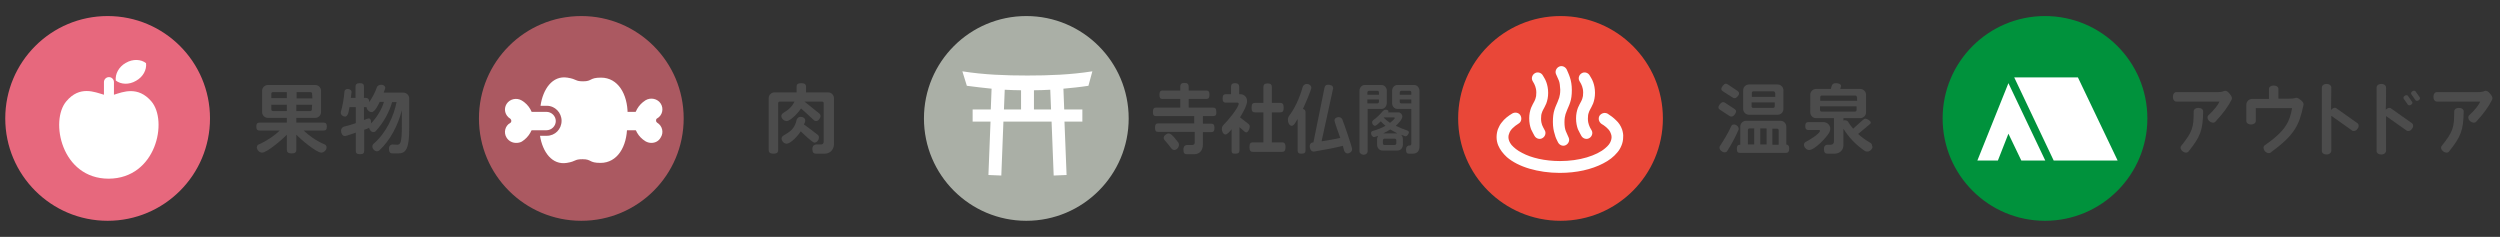 <?xml version="1.0" encoding="utf-8"?>
<!-- Generator: Adobe Illustrator 25.4.2, SVG Export Plug-In . SVG Version: 6.00 Build 0)  -->
<svg version="1.1" id="レイヤー_1" xmlns="http://www.w3.org/2000/svg" xmlns:xlink="http://www.w3.org/1999/xlink" x="0px"
	 y="0px" viewBox="0 0 950 90" style="enable-background:new 0 0 950 90;" xml:space="preserve">
<rect x="0" y="0" width="950" height="90" fill="#333333" stroke="none"/>
<style type="text/css">
	.st0{fill:#E7687D;}
	.st1{fill:#FFFFFF;}
	.st2{fill:#4C4C4C;}
	.st3{fill:#AB5961;}
	.st4{fill:#AAAFA6;}
	.st5{fill:#E94738;}
	.st6{fill:#00923C;}
</style>
<g id="レイヤー_2_00000164491696289726003170000008793039611771113348_">
</g>
<g>
	<g>
		<g>
			<circle class="st0" cx="40.9" cy="45" r="38.9"/>
			<g>
				<g>
					<path class="st1" d="M55.5,24c-1.9-1.5-5-1.7-7.7-0.1c-2.7,1.5-4.1,4.3-3.8,6.7c1.9,1.5,5,1.7,7.7,0.1
						C54.4,29.2,55.8,26.5,55.5,24z"/>
					<path class="st1" d="M57.5,38.5c-5.1-5.9-10.7-3.6-14.2-2.5v-4.8c0-1-0.8-1.9-1.9-1.9c-1,0-1.9,0.8-1.9,1.9V36
						c-3.5-1-9.2-3.6-14.3,2.5c-6.3,7.4-1.9,29.4,16.1,29.4C59.4,67.8,63.9,45.9,57.5,38.5z"/>
				</g>
			</g>
		</g>
		<g>
			<g>
				<path class="st2" d="M123,49.6h-7.6c1.8,1.8,4.7,3.9,8,5.3c0.3,0.1,0.7,0.5,0.7,1.1c0,1-1,2-2,2c-1.9,0-8.1-5.3-9.5-6.8v5.7
					c0,1-0.5,1.4-1.8,1.4s-1.8-0.5-1.8-1.4v-5.7c-1.4,1.5-7.5,6.8-9.4,6.8c-1,0-2-1-2-2c0-0.6,0.4-1,0.7-1.1c3.2-1.4,6.2-3.5,8-5.3
					h-7.7c-0.8,0-1.2-0.4-1.2-1.5s0.4-1.5,1.2-1.5H109v-1.8h-7.2c-1.2,0-2.2-1-2.2-2.2v-8.1c0-1.2,1-2.2,2.2-2.2h18
					c1.2,0,2.2,1,2.2,2.2v8.1c0,1.2-1,2.2-2.2,2.2h-7.2v1.8H123c0.8,0,1.2,0.4,1.2,1.5S123.8,49.6,123,49.6z M109,35h-5.3
					c-0.4,0-0.6,0.3-0.6,0.6v1.7h5.9V35z M109,39.8h-5.9v1.8c0,0.4,0.3,0.6,0.6,0.6h5.3V39.8z M118.6,35.6c0-0.4-0.3-0.6-0.6-0.6
					h-5.3v2.4h6L118.6,35.6L118.6,35.6z M118.6,39.8h-6v2.4h5.3c0.4,0,0.6-0.3,0.6-0.6L118.6,39.8L118.6,39.8z"/>
				<path class="st2" d="M151.3,58.3h-2.1c-0.9,0-1.4-0.4-1.4-1.8c0-1.2,0.8-1.6,1.3-1.6c0.6,0,1.2,0.1,1.8,0.1
					c1.3,0,1.8-0.8,1.8-7.2v-5.9c-1.5,5.8-4.4,11.4-8.6,15.3c-0.2,0.1-0.5,0.3-0.8,0.3c-0.9,0-1.8-0.9-1.8-1.8c0-0.5,0.2-0.8,0.4-1
					c4.8-4.1,7.7-10.4,8.8-15.9H149c-1,3.6-3.2,7.8-6.3,11.1c-0.1,0.1-0.4,0.3-0.8,0.3c-0.8,0-1.6-0.9-1.6-1.7
					c-0.5,0.4-1.3,0.6-1.9,0.8v8c0,0.9-0.4,1.3-1.6,1.3c-1.2,0-1.6-0.4-1.6-1.3v-6.9c-0.7,0.2-3.6,1.3-4.1,1.3c-1,0-1.5-1.1-1.5-2
					c0-1,0.7-1.5,1.2-1.6c1.4-0.3,2.9-0.8,4.4-1.3v-6.1h-2.4c-0.2,1-0.4,3.6-1.7,3.6c-0.7,0-1.6-0.6-1.6-1.4c0-0.1,0-0.2,0-0.3
					c0.6-2,1.2-5,1.4-7.9c0-0.3,0.4-0.9,1.2-0.9c0.7,0,1.5,0.4,1.5,1.2l-0.3,2.2h1.8v-4.3c0-0.8,0.4-1.3,1.6-1.3
					c1.2,0,1.6,0.4,1.6,1.3v4.3h0.6c0.9,0,1.4,0.4,1.4,1.6c1.2-1.7,2.3-3.8,2.9-5.6c0.1-0.4,0.7-1,1.6-1c0.8,0,1.6,0.4,1.6,1.2
					c0,0.4-0.5,1.3-0.6,1.8h7.5c1.2,0,2.2,1,2.2,2.2v10.7C155.6,56.7,154.2,58.3,151.3,58.3z M144.3,38.7c-0.5,1-1.8,3.9-3.1,3.9
					c-0.9,0-1.9-0.9-1.9-1.9h-1v4.9c0.4-0.1,1.4-0.6,1.8-0.6c0.7,0,0.9,0.7,0.9,1.4c0,0.2,0,0.4-0.1,0.6c2.3-2.3,4.3-5.7,5-8.3
					C145.9,38.7,144.3,38.7,144.3,38.7z"/>
			</g>
		</g>
	</g>
	<g>
		<g>
			<circle class="st3" cx="220.9" cy="45" r="38.9"/>
			<g>
				<g>
					<path class="st1" d="M238.5,43.4c0-7.7-3.7-13.9-10.1-13.9c-4.5,0-3.3,1.4-6.8,1.4c-3.2,0-2.2-0.8-6-1.4
						c-5.7-0.9-9.3,4.4-10.2,10.7h2.4c3.1,0,5.6,2.6,5.6,5.7c0,3.2-2.5,5.7-5.6,5.7h-2.6c1,6.2,4.6,11.2,10.2,10.3
						c3.7-0.6,2.7-1.4,6-1.4c3.5,0,2.3,1.4,6.8,1.4c6.4,0,10.1-6.2,10.1-13.9c0-0.4,0-0.9,0-1.3C238.5,45.7,238.5,44.6,238.5,43.4z"
						/>
					<g>
						<g>
							<path class="st1" d="M196.1,54.3c-1.4,0-2.8-0.7-3.6-2c-1.2-1.9-0.6-4.5,1.4-5.6c0.2-0.1,0.4-0.3,0.4-0.8
								c0-0.4-0.3-0.7-0.4-0.8c-2-1.2-2.6-3.7-1.4-5.6c1.2-1.9,3.8-2.5,5.8-1.3c2.8,1.7,4.4,4.6,4.4,7.8s-1.7,6.1-4.4,7.8
								C197.6,54.2,196.8,54.3,196.1,54.3z"/>
							<path class="st1" d="M207.6,49.5h-9.1c-2,0-3.6-1.6-3.6-3.5s1.6-3.5,3.6-3.5h9.1c2,0,3.6,1.6,3.6,3.5
								C211.2,47.9,209.6,49.5,207.6,49.5z"/>
						</g>
						<g>
							<path class="st1" d="M247.5,54.3c-0.7,0-1.5-0.2-2.2-0.6c-2.8-1.7-4.4-4.6-4.4-7.8s1.7-6.1,4.4-7.8c2-1.2,4.6-0.6,5.8,1.3
								c1.2,1.9,0.6,4.5-1.4,5.6c-0.2,0.1-0.4,0.3-0.4,0.8s0.3,0.7,0.4,0.8c2,1.2,2.6,3.7,1.4,5.6C250.3,53.7,248.9,54.3,247.5,54.3
								z"/>
							<path class="st1" d="M245,49.5h-7.6c-2,0-3.6-1.6-3.6-3.5s1.6-3.5,3.6-3.5h7.6c2,0,3.6,1.6,3.6,3.5S247,49.5,245,49.5z"/>
						</g>
					</g>
				</g>
			</g>
		</g>
		<g>
			<g>
				<path class="st2" d="M313.3,58.4h-3.1c-1,0-1.5-0.4-1.5-1.8c0-1.3,0.9-1.7,1.4-1.7h1.8c0.7,0,1.1-0.3,1.1-1.1V39.2
					c0-0.4-0.3-0.6-0.6-0.6h-6.7c1.4,1.1,4,3.2,5.6,4.5c0.3,0.2,0.5,0.6,0.5,1c0,0.8-0.8,1.9-1.7,1.9c-0.3,0-0.6-0.1-0.8-0.3
					c-1.3-1.2-3.4-3.2-4.9-4.5c-0.8,1.3-3.9,4.8-5.5,4.8c-0.9,0-2-0.9-2-1.9c0-0.5,0.4-0.9,0.6-1.1c2-1.1,3.6-2.6,4.4-4.4h-5.6
					c-0.4,0-0.6,0.3-0.6,0.6V57c0,1-0.5,1.4-1.8,1.4s-1.8-0.5-1.8-1.4V37.3c0-1.2,1-2.2,2.2-2.2h8.4V33c0-0.9,0.4-1.4,1.8-1.4
					c1.3,0,1.8,0.5,1.8,1.4v2.1h8.4c1.2,0,2.2,1,2.2,2.2v17.8C316.7,57.1,315.3,58.4,313.3,58.4z M310.8,53.4
					c-0.4,0.6-0.9,0.8-1.3,0.8c-0.8,0-4.4-3.5-5.2-4.3c-0.8,1.3-3.7,4.7-5.4,4.7c-1,0-1.9-1-1.9-2c0-1.8,4.6-1.6,5.7-7
					c0.1-0.4,0.5-1.2,1.6-1.2c0.8,0,1.7,0.5,1.7,1.4c0,0.4-0.3,1.2-0.5,1.5c1.4,1,3.7,2.7,5.2,3.9c0.3,0.2,0.5,0.6,0.5,1.1
					C311.2,52.6,311.1,53,310.8,53.4z"/>
			</g>
		</g>
	</g>
	<g>
		<g>
			<circle class="st4" cx="390" cy="45" r="38.9"/>
			<g>
				<g>
					<path class="st1" d="M415.1,27.1c-8.2,1.3-16.5,1.6-24.7,1.6c-8.3,0-16.5-0.3-24.7-1.6l1.7,5.5c3.1,0.4,6.3,0.8,9.4,1.1
						l-0.3,7.9h-6.9v4.6h6.8l-0.8,20.3l4.9,0.2l0.8-20.5h18.3l0.8,20.5l4.9-0.2l-0.8-20.3h6.8v-4.6h-6.9l-0.3-7.9
						c3.2-0.3,6.3-0.6,9.5-1.1L415.1,27.1z M388,41.6h-6.5l0.3-7.5c2.1,0.1,4.2,0.2,6.2,0.2V41.6z M392.9,41.6v-7.3
						c2.1,0,4.2-0.1,6.2-0.2l0.3,7.5H392.9z"/>
				</g>
			</g>
		</g>
		<g>
			<g>
				<path class="st2" d="M461.1,44.1h-4V47h3.2c0.8,0,1.2,0.4,1.2,1.6c0,1.2-0.4,1.6-1.2,1.6h-3.2v4.7c0,2.2-1.2,3.7-3.3,3.7H451
					c-0.9,0-1.3-0.4-1.3-1.8c0-1.3,0.8-1.7,1.3-1.7h2.1c0.5,0,0.9-0.4,0.9-0.9v-4.1h-14c-0.8,0-1.1-0.4-1.1-1.6
					c0-1.2,0.4-1.6,1.1-1.6h13.8v-2.8h-14.6c-0.8,0-1.1-0.4-1.1-1.6c0-1.2,0.4-1.6,1.1-1.6h9.3v-3.3h-6.8c-0.8,0-1.1-0.4-1.1-1.6
					c0-1.2,0.4-1.6,1.1-1.6h6.8V33c0-1,0.4-1.5,1.6-1.5s1.6,0.5,1.6,1.5v1.4h6.7c0.8,0,1.2,0.4,1.2,1.6c0,1.2-0.4,1.6-1.2,1.6h-6.7
					v3.3h9.3c0.8,0,1.2,0.4,1.2,1.6C462.3,43.7,461.9,44.1,461.1,44.1z M446.2,57c-0.5,0-0.8-0.3-1-0.5c-0.8-1.1-1.9-2.4-2.7-3.3
					c-0.2-0.2-0.3-0.5-0.3-0.8c0-0.9,1.2-1.7,1.9-1.7c1.2,0,2.9,2.6,3.7,3.5c0.1,0.2,0.2,0.5,0.2,0.8C448,56.1,447.1,57,446.2,57z"
					/>
				<path class="st2" d="M474.6,49.3c-0.3,0.7-0.7,1-1,1c-0.2,0-0.4-0.1-0.7-0.3l-1.9-1.7v8.8c0,0.9-0.4,1.3-1.6,1.3
					s-1.4-0.3-1.4-1.3v-8c-0.4,0.6-1.6,2-2.3,2c-0.9,0-1.4-1.2-1.4-2.1c0-0.7,0.3-1.2,0.6-1.5c1.2-1.1,5.8-6.5,5.8-8.1
					c0-0.2-0.2-0.4-0.4-0.4h-4.5c-0.8,0-1.2-0.4-1.2-1.6c0-1.2,0.4-1.6,1.2-1.6h2V33c0-0.9,0.4-1.4,1.5-1.4s1.6,0.5,1.6,1.4v2.8h0.4
					c1.4,0,2.6,1,2.6,2.7c0,1.5-1.9,4.9-2.7,6.1l3.1,2.4c0.4,0.3,0.6,0.6,0.6,1.1C474.9,48.5,474.8,48.9,474.6,49.3z M487.2,57.7
					h-11.1c-0.9,0-1.3-0.4-1.3-1.8c0-1.4,0.4-1.8,1.3-1.8h4V42.7h-3.2c-0.9,0-1.3-0.4-1.3-1.8c0-1.4,0.4-1.8,1.3-1.8h3.2v-6
					c0-0.9,0.4-1.4,1.6-1.4s1.6,0.5,1.6,1.4v6h3.2c0.9,0,1.3,0.5,1.3,1.8c0,1.4-0.4,1.8-1.3,1.8h-3.2v11.4h3.9
					c0.9,0,1.3,0.5,1.3,1.8C488.5,57.3,488,57.7,487.2,57.7z"/>
				<path class="st2" d="M495.1,41.4c0.7,0.1,1,0.6,1,1.3v14.4c0,0.9-0.4,1.3-1.5,1.3c-1.2,0-1.5-0.4-1.5-1.3V45.2
					c-0.5,0.7-1.3,2.6-2.2,2.6c-1.1,0-1.5-1.4-1.5-2.4c0-0.5,0.2-1,0.4-1.3c2-2.5,4.1-6.9,5.2-11c0.1-0.4,0.6-1.2,1.6-1.2
					c0.8,0,1.7,0.5,1.7,1.5C498.2,34.4,495.7,40.2,495.1,41.4z M512.1,58.3c-1.4,0-1.5-1.8-1.8-2.9c-2.6,0.7-6.8,1.5-11,2.2h-0.1
					c-1,0-1.5-1.1-1.5-2c0-1,0.6-1.5,1.4-1.5l4.2-20.7c0.2-0.8,0.5-1.2,1.3-1.2s2,0.2,2,1.3c0,0.1,0,0.3-0.1,0.5l-4.3,19.7
					c2.4-0.4,5-0.8,7.1-1.3c-0.3-0.8-2.2-6.1-2.2-6.6c0-0.9,0.9-1.3,1.6-1.3c0.8,0,1.2,0.5,1.4,0.9c0.6,1.5,3.7,10.4,3.7,11.3
					S512.9,58.3,512.1,58.3z"/>
				<path class="st2" d="M525,41.4h-5.3v16.1c0,0.7-0.6,1.3-1.5,1.3s-1.6-0.6-1.6-1.3v-23c0-1.2,0.9-2.2,2-2.2h6.4c1.1,0,2,1,2,2.2
					v4.7C526.9,40.4,526.1,41.4,525,41.4z M524,35.1c0-0.4-0.3-0.6-0.6-0.6h-3.2c-0.3,0-0.6,0.3-0.6,0.6V36h4.4L524,35.1L524,35.1z
					 M524,37.8h-4.4v1.5h3.8c0.3,0,0.6-0.3,0.6-0.6L524,37.8L524,37.8z M534.1,51.8l-1.7-0.6c0.4,0.4,0.7,1,0.7,1.7V55
					c0,1.2-0.9,2.2-2,2.2h-5.8c-1.1,0-2-1-2-2.2v-2.1c0-0.5,0.2-1,0.4-1.3l-1.5,0.5c-0.7,0-1.2-0.8-1.2-1.5c0-0.5,0.3-0.7,0.5-0.8
					c1.9-0.5,3.6-1.2,5-2c-0.7-0.6-1.3-1.1-1.8-1.7c-0.4,0.4-1.7,1.7-2.2,1.7c-0.6,0-1.1-0.7-1.1-1.3c0-0.4,0.2-0.6,0.4-0.8
					c1.4-1,2.8-2.4,3.6-3.4c0.2-0.2,0.6-0.6,1.2-0.6c0.4,0,1,0.1,1,0.7c0,0.1,0,0.2-0.1,0.3h3.9c0.8,0,1.5,0.8,1.5,1.6
					c0,1.1-1.8,2.9-2.5,3.5c1.4,0.7,2.9,1.3,4.4,1.8c0.2,0.1,0.6,0.3,0.6,0.8C535.2,51,534.7,51.8,534.1,51.8z M530.6,53.3
					c0-0.4-0.3-0.6-0.6-0.6h-3.9c-0.3,0-0.6,0.3-0.6,0.6v1.2c0,0.4,0.3,0.6,0.6,0.6h3.9c0.3,0,0.6-0.3,0.6-0.6V53.3z M528.3,49.2
					c-0.8,0.5-1.7,1-2.7,1.5h5.4C530.1,50.2,529.2,49.7,528.3,49.2z M529.7,44.6h-3.8l-0.1,0.1c0.7,0.7,1.4,1.3,2.4,2
					c0.3-0.2,1.8-1.5,1.8-1.8C530,44.7,529.9,44.6,529.7,44.6z M536.7,58.4h-1.3c-0.8,0-1.1-0.4-1.1-1.6c0-1.2,0.8-1.5,1.1-1.5h0.2
					c0.5,0,0.7-0.2,0.7-0.8V41.4H531c-1.1,0-2-1-2-2.2v-4.7c0-1.2,0.9-2.2,2-2.2h6.4c1.1,0,2,1,2,2.2v21
					C539.4,57.5,538.5,58.4,536.7,58.4z M536.3,35.1c0-0.4-0.3-0.6-0.6-0.6h-3.2c-0.3,0-0.6,0.3-0.6,0.6V36h4.4L536.3,35.1
					L536.3,35.1z M536.3,37.8h-4.4v0.9c0,0.4,0.3,0.6,0.6,0.6h3.8L536.3,37.8L536.3,37.8z"/>
			</g>
		</g>
	</g>
	<g>
		<g>
			<circle class="st5" cx="593" cy="45" r="38.9"/>
			<g>
				<g>
					<path class="st1" d="M616.4,49.2c-0.5-1.4-1.3-2.6-2.3-3.5c-1-1-2.1-1.8-3.2-2.5c-1.1-0.6-2.4-0.2-3.1,0.8
						c-0.6,1.1-0.2,2.4,0.8,3.1c1.1,0.6,2.1,1.5,2.8,2.3c0.3,0.4,0.6,0.9,0.7,1.3c0.2,0.5,0.3,0.9,0.3,1.4s-0.1,1-0.3,1.5
						c-0.3,0.9-1,1.8-2.1,2.7c-1.6,1.4-4,2.6-7,3.5s-6.5,1.4-10.2,1.4c-5.7,0-10.9-1.2-14.4-3.1c-1.8-0.9-3.1-2-4-3
						c-0.4-0.5-0.7-1-0.9-1.5s-0.3-1-0.3-1.5s0.1-1,0.3-1.4c0.2-0.7,0.7-1.4,1.3-2s1.4-1.2,2.2-1.7c1.1-0.6,1.4-2,0.8-3.1
						c-0.6-1.1-2-1.4-3.1-0.8c-1.5,0.9-3,2-4.1,3.5c-0.6,0.7-1,1.6-1.4,2.5c-0.3,0.9-0.5,1.9-0.5,3s0.2,2.1,0.6,3.1
						c0.7,1.7,1.9,3.2,3.3,4.5c2.2,1.9,5.2,3.4,8.6,4.4c3.4,1,7.4,1.6,11.5,1.6c6.4,0,12.1-1.3,16.5-3.6c2.2-1.1,4-2.5,5.4-4.2
						c0.7-0.8,1.2-1.7,1.6-2.7c0.4-1,0.6-2,0.6-3.1C616.9,51.2,616.7,50.2,616.4,49.2z"/>
					<path class="st1" d="M583.1,51.6c0.6,1.1,2,1.5,3,0.9c1.1-0.6,1.5-2,0.9-3c-0.4-0.8-0.8-1.4-1-2s-0.4-1.3-0.4-2.4
						c0-1,0.1-1.7,0.3-2.2c0.1-0.4,0.3-0.8,0.5-1.2c0.3-0.6,0.8-1.4,1.2-2.4c0.4-1.1,0.7-2.4,0.7-4s-0.3-3-0.7-4.1s-0.9-1.8-1.3-2.5
						c-0.6-1.1-2-1.5-3-0.9c-1.1,0.6-1.5,2-0.9,3c0.5,0.8,0.8,1.4,1,2s0.4,1.3,0.4,2.4c0,1-0.1,1.7-0.3,2.2
						c-0.1,0.4-0.3,0.8-0.5,1.2c-0.3,0.6-0.8,1.4-1.2,2.4c-0.4,1.1-0.7,2.4-0.7,4s0.3,3,0.7,4.1C582.3,50.2,582.8,51,583.1,51.6z"/>
					<path class="st1" d="M592,54c0.5,1.1,1.8,1.7,2.9,1.2c1.1-0.5,1.7-1.8,1.2-2.9c-0.4-1-0.8-1.7-1.1-2.5s-0.5-1.8-0.5-3.4
						c0-1.4,0.2-2.3,0.4-3c0.2-0.6,0.4-1.1,0.6-1.6c0.3-0.8,0.8-1.7,1.2-3c0.4-1.2,0.6-2.7,0.6-4.6s-0.3-3.5-0.7-4.7
						c-0.4-1.3-0.9-2.2-1.2-3c-0.5-1.1-1.8-1.7-2.9-1.2c-1.1,0.5-1.7,1.8-1.2,2.9c0.4,1,0.8,1.7,1.1,2.5s0.4,1.8,0.5,3.4
						c0,1.4-0.2,2.3-0.4,3c-0.2,0.6-0.4,1.1-0.6,1.6c-0.3,0.8-0.8,1.7-1.2,3c-0.4,1.2-0.6,2.7-0.6,4.6c0,2,0.3,3.5,0.7,4.7
						C591.1,52.3,591.6,53.2,592,54z"/>
					<path class="st1" d="M600.9,51.6c0.6,1.1,2,1.5,3,0.9c1.1-0.6,1.5-2,0.9-3c-0.5-0.8-0.8-1.4-1-2s-0.4-1.3-0.4-2.4
						c0-1,0.1-1.7,0.3-2.2c0.1-0.4,0.3-0.8,0.5-1.2c0.3-0.6,0.8-1.4,1.2-2.4c0.4-1.1,0.7-2.4,0.7-4s-0.3-3-0.7-4.1s-0.9-1.8-1.3-2.5
						c-0.6-1.1-2-1.5-3-0.9c-1.1,0.6-1.5,2-0.9,3c0.5,0.8,0.8,1.4,1,2s0.4,1.3,0.4,2.4c0,1-0.1,1.7-0.3,2.2
						c-0.1,0.4-0.3,0.8-0.5,1.2c-0.3,0.6-0.8,1.4-1.2,2.4c-0.4,1.1-0.7,2.4-0.7,4s0.3,3,0.7,4.1C600.1,50.2,600.6,51,600.9,51.6z"/>
				</g>
			</g>
		</g>
		<g>
			<g>
				<path class="st2" d="M659.2,43.5c-0.5,0.6-0.8,0.8-1.3,0.8c-0.2,0-0.5-0.1-0.8-0.3l-3.5-2.3c-0.4-0.3-0.6-0.5-0.6-0.9
					c0-0.7,1-2,1.8-2c0.2,0,0.5,0.1,0.8,0.3l3.5,2.3c0.4,0.3,0.6,0.5,0.6,0.9S659.5,43.1,659.2,43.5z M660.6,49.4
					c-0.9,2.1-2.2,4.7-4.2,7.9c-0.1,0.3-0.5,0.6-1.1,0.6c-0.8,0-1.9-0.9-1.9-1.8c0-0.3,0.1-0.6,0.3-0.8c1.2-1.8,3.1-4.9,4.2-7.4
					c0.1-0.3,0.5-0.6,1-0.6c0.9,0,1.8,0.8,1.8,1.7C660.7,49.1,660.7,49.3,660.6,49.4z M660.4,36.5c-0.5,0.6-0.8,0.8-1.3,0.8
					c-0.2,0-0.5-0.1-0.8-0.3l-3.6-2.3c-0.4-0.3-0.6-0.5-0.6-0.9c0-0.7,1-2,1.7-2c0.2,0,0.5,0.1,0.8,0.3l3.6,2.4
					c0.4,0.3,0.6,0.5,0.6,0.9C660.9,35.8,660.7,36.1,660.4,36.5z M678.6,58.1h-17.4c-0.8,0-1.2-0.4-1.2-1.5c0-1.2,0.4-1.6,1.2-1.6
					h0.1v-6.9c0-1.2,1-2.2,2.2-2.2h13.1c1.2,0,2.2,1,2.2,2.2v6.8c0.7,0.1,1.1,0.5,1.1,1.6C679.9,57.7,679.4,58.1,678.6,58.1z
					 M675.5,43.6h-10.9c-1.2,0-2.2-1-2.2-2.2v-7.1c0-1.2,1-2.2,2.2-2.2h10.9c1.2,0,2.2,1,2.2,2.2v7.1
					C677.7,42.6,676.8,43.6,675.5,43.6z M666.6,48.8h-1.8c-0.4,0-0.6,0.3-0.6,0.6v5.5h2.4L666.6,48.8L666.6,48.8z M674.5,35.3
					c0-0.4-0.3-0.6-0.6-0.6h-7.6c-0.4,0-0.6,0.3-0.6,0.6v1.5h8.9v-1.5H674.5z M674.5,38.9h-8.9v1.5c0,0.4,0.3,0.6,0.6,0.6h7.6
					c0.4,0,0.6-0.3,0.6-0.6v-1.5H674.5z M671.3,48.8h-2.4v6.1h2.4V48.8z M675.9,49.5c0-0.4-0.3-0.6-0.6-0.6h-1.8V55h2.4L675.9,49.5
					L675.9,49.5z"/>
				<path class="st2" d="M695.1,50.4c-1,1.8-5.5,6.6-7.6,6.6c-1,0-2-1-2-2c0-0.6,0.4-0.9,0.7-1.1c0.9-0.4,5.4-3.1,5.4-4.2
					c0-0.1-0.1-0.3-0.4-0.3h-4c-0.8,0-1.2-0.4-1.2-1.5s0.4-1.5,1.2-1.5h5.7c1.4,0,2.6,1.1,2.6,2.5C695.5,49.5,695.3,50,695.1,50.4z
					 M711.2,56.7c-0.5,0.7-1.1,0.9-1.7,0.9c-0.3,0-0.6-0.1-0.8-0.2c-3.4-2.3-6.2-5.2-8.2-8.5v6.2c0,2-1.4,3.3-3.5,3.3h-2.5
					c-0.9,0-1.4-0.4-1.4-1.8c0-1.3,0.8-1.6,1.3-1.6h1.3c0.7,0,1.2-0.5,1.2-1.2v-8.9h-6.8c-1.2,0-2.2-1-2.2-2.2V36
					c0-1.2,1-2.2,2.2-2.2h5.6l0.3-1c0.2-0.8,0.7-1.2,1.6-1.2c0.7,0,2,0.2,2,1.1l-0.3,1.1h7.6c1.2,0,2.2,1,2.2,2.2v6.7
					c0,1.2-1,2.2-2.2,2.2h-6.4v0.9c0.2-0.1,0.5-0.1,0.6-0.1c0.6,0,1.1,0.4,1.2,0.6c0.5,0.9,1.2,1.8,1.9,2.6l3.8-3.4
					c0.3-0.3,0.6-0.4,0.9-0.4c0.6,0,2,0.8,2,1.5c0,0.3-0.2,0.5-0.5,0.7l-4.3,3.6c1.5,1.4,3.1,2.5,4.7,3.4c0.3,0.2,0.6,0.6,0.6,1.1
					C711.7,55.9,711.5,56.3,711.2,56.7z M705.6,36.9c0-0.4-0.3-0.6-0.6-0.6h-12.7c-0.4,0-0.6,0.3-0.6,0.6v1.4h14v-1.4H705.6z
					 M705.6,40.4h-14v1.4c0,0.4,0.3,0.6,0.6,0.6h12.7c0.4,0,0.6-0.3,0.6-0.6v-1.4H705.6z"/>
			</g>
		</g>
	</g>
	<g>
		<g>
			<circle class="st6" cx="777.1" cy="45" r="38.9"/>
			<g>
				<g>
					<polygon class="st1" points="751.4,61 759.2,61 763.2,50.8 768.1,61 777.2,61 763.2,31.6 					"/>
					<polygon class="st1" points="789.6,29.4 765.4,29.4 780.4,61 804.7,61 					"/>
				</g>
			</g>
		</g>
		<g>
			<g>
				<path class="st2" d="M841.8,46.3c-0.5,0.5-1.5,0.4-2.3-0.3c-0.8-0.8-0.8-1.7-0.3-2.2c2.2-2,3.7-4,4.2-5.2H827
					c-0.7,0-1.3-0.7-1.3-1.8s0.6-1.8,1.3-1.8h15.8c1.2,0,1.9-0.2,2.3-0.4c0.2-0.1,0.4-0.1,0.6-0.1c0.7,0.1,1.1,0.6,1.7,1.3
					c0.7,0.8,0.9,1.5,0.6,2.1C846.8,40.3,844.8,43.1,841.8,46.3z M831.6,57.6c-0.4,0.5-1.3,0.6-2.2-0.1c-0.8-0.6-1-1.5-0.6-2
					c4.4-5.5,4.8-7,4.8-13.2c0-0.7,0.7-1.3,1.8-1.3s1.8,0.6,1.8,1.3C837.1,49.6,836.1,52,831.6,57.6z"/>
				<path class="st2" d="M862.8,58c-0.6,0.4-1.5,0.2-2.2-0.6c-0.6-0.8-0.6-1.8,0-2.2c8.3-5.7,9.5-9.3,10.4-14.1h-13.8V46
					c0,0.7-0.7,1.3-1.8,1.3s-1.8-0.6-1.8-1.3v-6.2c0-1.2,1-2.2,2.2-2.2h6.4v-3.8c0-0.7,0.7-1.3,1.8-1.3s1.8,0.6,1.8,1.3v3.7h3.9
					c1.3,0,1.9-0.1,2.3-0.2c0.3-0.1,0.5-0.2,0.8-0.1c0.6,0.1,1,0.4,1.7,1s1,1.2,0.8,1.8C873.7,47.5,872.1,51.2,862.8,58z"/>
				<path class="st2" d="M893.8,49.6l-7.9-5.6c0,5.3,0,10.6,0,13.3c0,0.7-0.7,1.4-1.8,1.4s-1.8-0.6-1.8-1.3V33.3
					c0-0.8,0.7-1.4,1.8-1.4s1.8,0.6,1.8,1.4c0,2.2-0.1,5.3-0.1,8.5c0.6-0.8,1.5-1.1,2.1-0.6l7.9,5.6c0.6,0.4,0.7,1.4,0,2.2
					C895.3,49.8,894.3,50,893.8,49.6z"/>
				<path class="st2" d="M914.5,49.6l-7.8-5.5c0,5.2,0,10.5,0,13.2c0,0.7-0.7,1.4-1.8,1.4s-1.8-0.6-1.8-1.3V33.3
					c0-0.8,0.7-1.4,1.8-1.4s1.8,0.6,1.8,1.4c0,2.2,0,5.2-0.1,8.4c0.6-0.7,1.5-0.9,2-0.5l7.9,5.6c0.6,0.4,0.7,1.4,0,2.2
					C916,49.8,915.1,50,914.5,49.6z M916.2,39.8c-0.4,0.3-0.9,0.3-1.2,0l-1.6-2.3c-0.2-0.3-0.1-0.8,0.4-1.1c0.4-0.3,1-0.3,1.2,0
					l1.6,2.3C916.9,39,916.7,39.5,916.2,39.8z M919.1,38.1c-0.4,0.3-1,0.3-1.2,0l-1.6-2.3c-0.2-0.3-0.1-0.8,0.4-1.1
					c0.4-0.3,1-0.3,1.2,0l1.6,2.3C919.7,37.3,919.6,37.8,919.1,38.1z"/>
				<path class="st2" d="M940.9,46.3c-0.5,0.5-1.5,0.4-2.3-0.3c-0.8-0.8-0.8-1.7-0.3-2.2c2.2-2,3.7-4,4.2-5.2H926
					c-0.7,0-1.3-0.7-1.3-1.8s0.6-1.8,1.3-1.8h15.8c1.2,0,1.9-0.2,2.3-0.4c0.2-0.1,0.4-0.1,0.6-0.1c0.7,0.1,1.1,0.6,1.7,1.3
					c0.7,0.8,0.9,1.5,0.6,2.1C945.8,40.3,943.9,43.1,940.9,46.3z M930.6,57.6c-0.4,0.5-1.3,0.6-2.2-0.1c-0.8-0.6-1-1.5-0.6-2
					c4.4-5.5,4.8-7,4.8-13.2c0-0.7,0.7-1.3,1.8-1.3s1.8,0.6,1.8,1.3C936.1,49.6,935.1,52,930.6,57.6z"/>
			</g>
		</g>
	</g>
</g>
</svg>
